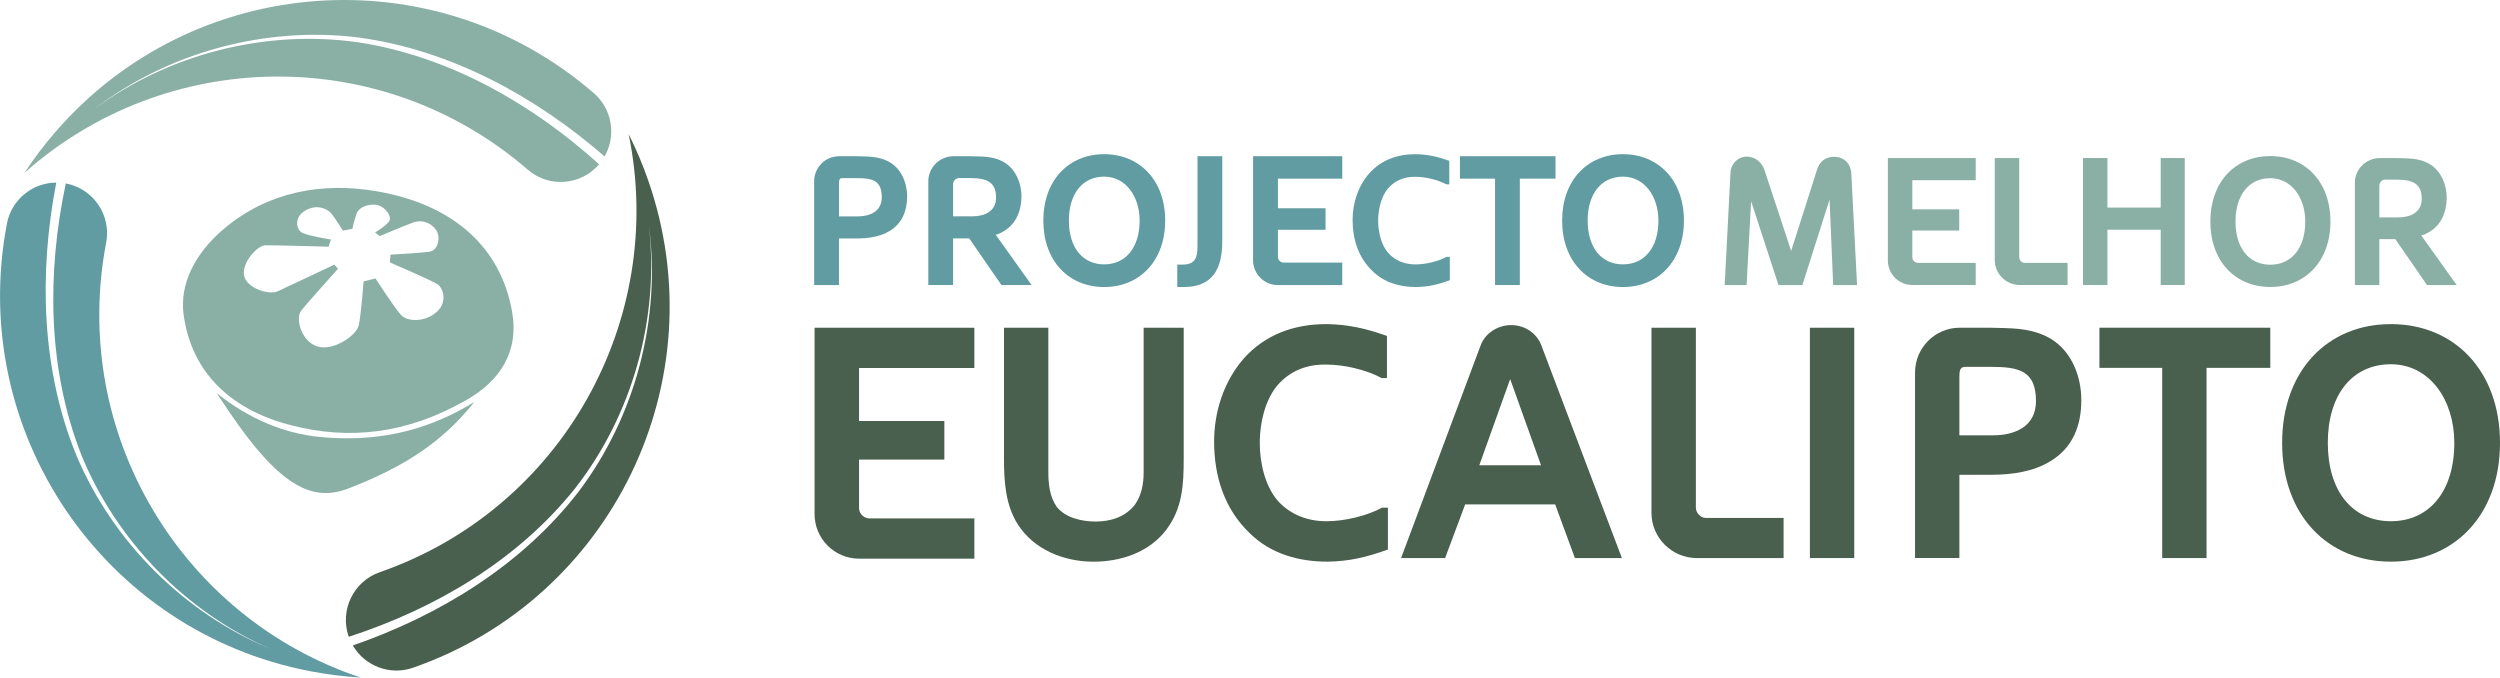 <svg width="369" height="100" viewBox="0 0 369 100" fill="none" xmlns="http://www.w3.org/2000/svg">
<g clip-path="url(#clip0_670_4972)">
<path d="M120.169 26.749C120.169 24.714 121.823 23.058 123.858 23.058H126.382C127.984 23.11 129.443 23.03 130.992 23.765C132.971 24.717 133.891 26.913 133.891 29.034C133.891 31.041 133.185 32.943 131.37 34.056C129.932 34.953 128.142 35.197 126.408 35.197H123.831V42.071H120.169V26.754V26.749ZM123.831 31.938H126.597C128.387 31.938 130.149 31.231 130.149 29.112C130.149 26.64 128.795 26.29 126.46 26.29H124.292C123.833 26.29 123.833 26.727 123.833 27.186V31.938H123.831Z" fill="#609CA1"/>
<path d="M152.261 42.065H147.807L143.062 35.192H140.677V42.065H137.019V26.749C137.019 24.714 138.698 23.058 140.76 23.058H143.229C144.855 23.11 146.348 23.03 147.868 23.765C149.817 24.717 150.768 26.913 150.768 29.034C150.743 31.041 150.037 32.943 148.274 34.056C147.868 34.301 147.457 34.518 146.968 34.655L152.261 42.068V42.065ZM140.677 31.935H143.496C145.23 31.935 147.021 31.256 147.021 29.165C147.021 27.075 145.909 26.287 143.332 26.287H141.519C141.055 26.287 140.677 26.724 140.677 27.183V31.935Z" fill="#609CA1"/>
<path d="M162.971 22.757C168.209 22.757 171.981 26.615 171.981 32.561C171.981 38.507 168.211 42.366 162.971 42.366C157.731 42.366 153.995 38.507 153.995 32.561C153.995 26.615 157.74 22.757 162.971 22.757ZM162.971 39.022C166.146 39.022 168.209 36.55 168.209 32.561C168.209 28.976 166.146 26.072 162.971 26.072C159.797 26.072 157.767 28.569 157.767 32.561C157.767 36.553 159.8 39.022 162.971 39.022Z" fill="#609CA1"/>
<path d="M180.41 23.058V35.629C180.41 39.785 178.892 42.363 174.742 42.363H173.763V39.053H174.633C176.421 39.025 176.749 37.992 176.749 36.333V23.058H180.41Z" fill="#609CA1"/>
<path d="M213.913 23.734V27.211H213.476C212.228 26.532 210.388 26.098 208.923 26.098C207.322 26.072 205.912 26.587 204.825 27.865C203.822 29.112 203.416 30.961 203.416 32.564C203.416 34.167 203.822 36.069 204.884 37.316C205.912 38.482 207.402 39.056 208.976 39.025C210.41 39.025 212.256 38.594 213.504 37.914H213.991V41.364C212.281 41.987 210.819 42.341 209.001 42.366C206.616 42.366 204.311 41.714 202.599 40.027C200.483 38.02 199.644 35.303 199.644 32.453C199.644 30.061 200.4 27.537 202.084 25.608C203.844 23.625 206.232 22.757 208.92 22.757C210.763 22.785 212.225 23.136 213.91 23.734H213.913Z" fill="#609CA1"/>
<path d="M215.486 26.37V23.058H229.592V26.37H224.326V42.065H220.668V26.37H215.486Z" fill="#609CA1"/>
<path d="M239.546 22.757C244.781 22.757 248.547 26.615 248.547 32.561C248.547 38.507 244.778 42.366 239.546 42.366C234.314 42.366 230.57 38.507 230.57 32.561C230.57 26.615 234.306 22.757 239.546 22.757ZM239.546 39.022C242.718 39.022 244.781 36.55 244.781 32.561C244.781 28.976 242.718 26.072 239.546 26.072C236.374 26.072 234.339 28.569 234.339 32.561C234.339 36.553 236.371 39.022 239.546 39.022Z" fill="#609CA1"/>
<path d="M184.955 23.058H198.12V26.37H188.622V30.744H195.649V33.92H188.622V37.923C188.622 38.385 189.025 38.764 189.489 38.764H198.118V42.079H188.619C186.581 42.079 184.952 40.423 184.952 38.41V23.055L184.955 23.058Z" fill="#609CA1"/>
<path d="M262.503 42.071L258.464 29.7L257.796 42.071H254.563L255.417 25.527C255.442 24.241 256.459 23.144 257.771 23.116C259.025 23.091 260.043 23.946 260.418 25.045L264.374 37.038L268.196 25.045C268.571 23.84 269.425 23.144 270.709 23.144C272.124 23.144 273.141 24.079 273.25 25.552L274.103 42.071H270.576L270.042 29.46L266.031 42.071H262.503Z" fill="#8AB0A6"/>
<path d="M278.648 23.328H291.617V26.593H282.26V30.899H289.181V34.031H282.26V37.973C282.26 38.427 282.66 38.802 283.113 38.802H291.617V42.068H282.26C280.255 42.068 278.648 40.434 278.648 38.452V23.328Z" fill="#8AB0A6"/>
<path d="M294.427 23.328H298.036V37.945C298.036 38.402 298.408 38.802 298.867 38.802H305.174V42.068H298.116C296.084 42.068 294.427 40.409 294.427 38.399V23.325V23.328Z" fill="#8AB0A6"/>
<path d="M318.921 23.328H322.471V42.068H318.921V33.903H311.057V42.068H307.448V23.328H311.057V30.638H318.921V23.328Z" fill="#8AB0A6"/>
<path d="M335.097 23.035C340.256 23.035 343.973 26.838 343.973 32.698C343.973 38.557 340.259 42.36 335.097 42.36C329.935 42.36 326.246 38.56 326.246 32.698C326.246 26.835 329.935 23.035 335.097 23.035ZM335.097 39.072C338.221 39.072 340.256 36.637 340.256 32.7C340.256 29.168 338.221 26.303 335.097 26.303C331.972 26.303 329.962 28.767 329.962 32.7C329.962 36.634 331.967 39.072 335.097 39.072Z" fill="#8AB0A6"/>
<path d="M362.61 42.071H358.226L353.547 35.298H351.19V42.071H347.582V26.972C347.582 24.965 349.238 23.33 351.27 23.33H353.703C355.307 23.383 356.78 23.303 358.276 24.026C360.199 24.965 361.136 27.133 361.136 29.224C361.108 31.203 360.416 33.076 358.676 34.176C358.276 34.418 357.875 34.63 357.389 34.766L362.607 42.076L362.61 42.071ZM351.19 32.085H353.973C355.685 32.085 357.447 31.414 357.447 29.354C357.447 27.294 356.352 26.518 353.817 26.518H352.021C351.568 26.518 351.19 26.947 351.19 27.4V32.088V32.085Z" fill="#8AB0A6"/>
<path d="M168.798 48.373H174.716V67.653C174.716 71.634 174.522 75.033 172.142 78.192C169.574 81.594 165.307 82.905 161.429 82.905C156.914 82.905 152.6 81.059 150.273 77.463C148.383 74.551 148.188 71.007 148.188 67.656V48.376H154.735V69.649C154.735 71.445 154.926 73.34 155.997 74.843C157.353 76.494 159.777 76.978 161.72 76.978C163.95 76.978 166.132 76.299 167.536 74.457C168.509 73.045 168.801 71.397 168.801 69.694V48.373H168.798Z" fill="#49604E"/>
<path d="M204.714 49.587V55.803H203.936C201.706 54.589 198.407 53.812 195.791 53.812C192.927 53.762 190.409 54.684 188.466 56.969C186.673 59.202 185.942 62.503 185.942 65.368C185.942 68.232 186.673 71.634 188.56 73.869C190.406 75.957 193.069 76.976 195.882 76.928C198.454 76.928 201.754 76.149 203.983 74.935H204.856V81.107C201.801 82.22 199.182 82.855 195.935 82.902C191.665 82.902 187.54 81.736 184.488 78.724C180.701 75.13 179.203 70.272 179.203 65.175C179.203 60.9 180.56 56.385 183.562 52.935C186.714 49.392 190.984 47.836 195.788 47.836C199.085 47.886 201.704 48.515 204.711 49.584L204.714 49.587Z" fill="#49604E"/>
<path d="M218.536 50.995C219.214 49.147 221.107 47.983 223.045 47.983C225.088 47.983 226.834 49.197 227.51 50.995L239.391 82.368H232.455L229.544 74.454H216.257L213.299 82.368H206.799L218.536 50.995ZM218.344 68.675H227.457L222.9 55.95L218.344 68.675Z" fill="#49604E"/>
<path d="M243.758 48.373H250.31V74.891C250.31 75.718 250.988 76.447 251.811 76.447H263.259V82.371H250.455C246.768 82.371 243.758 79.361 243.758 75.718V48.373Z" fill="#49604E"/>
<path d="M273.686 82.368H267.14V48.373H273.686V82.368Z" fill="#49604E"/>
<path d="M282.662 54.976C282.662 51.335 285.623 48.37 289.256 48.37H293.771C296.631 48.468 299.253 48.323 302.013 49.634C305.552 51.335 307.203 55.268 307.203 59.054C307.203 62.84 305.941 66.05 302.694 68.04C300.12 69.643 296.92 70.078 293.818 70.078H289.206V82.365H282.66V54.973L282.662 54.976ZM289.209 64.254H294.157C297.357 64.254 300.509 62.99 300.509 59.202C300.509 54.781 298.085 54.149 293.913 54.149H290.035C289.206 54.149 289.206 54.929 289.206 55.753V64.251L289.209 64.254Z" fill="#49604E"/>
<path d="M309.875 54.297V48.37H335.094V54.297H325.684V82.368H319.14V54.297H309.875Z" fill="#49604E"/>
<path d="M352.893 47.838C362.256 47.838 369 54.734 369 65.368C369 76.001 362.256 82.902 352.893 82.902C343.531 82.902 336.842 76.007 336.842 65.368C336.842 54.728 343.536 47.838 352.893 47.838ZM352.893 76.931C358.573 76.931 362.256 72.511 362.256 65.37C362.256 58.962 358.573 53.765 352.893 53.765C347.214 53.765 343.584 58.233 343.584 65.37C343.584 72.508 347.22 76.931 352.893 76.931Z" fill="#49604E"/>
<path d="M120.233 48.373H143.818V54.313H126.797V62.141H139.387V67.837H126.797V75.005C126.797 75.834 127.525 76.516 128.353 76.516H143.818V82.457H126.797C123.147 82.457 120.23 79.487 120.23 75.885V48.376L120.233 48.373Z" fill="#49604E"/>
<path d="M11.954 67.004C17.08 79.715 27.357 90.313 39.998 95.816C27.266 90.53 16.721 80.071 11.301 67.275C6.088 54.581 5.721 40.331 8.304 26.952C4.815 26.966 1.707 29.438 1.021 32.996C1.021 33.004 1.018 33.007 1.018 33.015C1.018 33.021 1.018 33.023 1.018 33.029C-4.823 63.65 15.223 93.216 45.802 99.073C48.287 99.552 50.761 99.855 53.219 99.997C26.782 91.209 10.292 63.959 15.668 35.818C16.444 31.768 13.791 27.857 9.744 27.08C9.736 27.08 9.722 27.08 9.713 27.08C6.911 40.272 7.014 54.341 11.957 67.004H11.954Z" fill="#609CA1"/>
<path d="M84.887 72.076C93.319 61.276 97.341 47.065 95.784 33.352C97.577 47.037 93.805 61.409 85.449 72.508C77.078 83.376 64.936 90.817 52.076 95.268C53.833 98.288 57.525 99.744 60.944 98.564C60.95 98.561 60.955 98.561 60.961 98.558C60.966 98.558 60.969 98.555 60.974 98.552C90.377 88.308 105.923 56.139 95.698 26.693C94.873 24.299 93.894 22.003 92.79 19.801C98.409 47.12 83.086 75.047 56.06 84.456C52.168 85.808 50.114 90.065 51.465 93.962C51.47 93.973 51.476 93.982 51.478 93.99C64.288 89.823 76.406 82.699 84.884 72.082L84.887 72.076Z" fill="#49604E"/>
<path d="M52.776 6.233C39.219 4.323 24.916 7.939 13.836 16.146C24.775 7.747 39.091 3.83 52.868 5.528C66.451 7.355 78.957 14.164 89.238 23.091C90.972 20.057 90.386 16.126 87.653 13.752C87.647 13.746 87.645 13.743 87.639 13.741C87.636 13.741 87.634 13.735 87.628 13.732C64.066 -6.645 28.475 -4.045 8.118 19.545C6.461 21.46 4.962 23.456 3.611 25.516C24.43 6.982 56.243 6.308 77.89 25.04C81.006 27.737 85.715 27.392 88.409 24.271C88.415 24.263 88.418 24.255 88.426 24.244C78.415 15.219 66.198 8.273 52.776 6.227V6.233Z" fill="#8AB0A6"/>
<path d="M69.798 59.461C62.42 63.953 54.981 65.237 47.267 64.499C41.865 63.981 36.712 61.802 31.983 58.021C36.217 64.499 40.292 69.978 44.604 71.976C47.13 73.148 49.41 72.884 51.464 72.085C58.45 69.365 64.847 65.888 69.973 59.371" fill="#8AB0A6"/>
<path d="M33.114 33.717C28.772 37.358 26.498 41.937 27.093 46.38C28.313 55.48 34.668 60.705 43.136 62.812C51.5 64.939 59.962 64.095 68.741 59.104C73.723 56.273 76.697 52.006 75.555 45.826C73.859 36.659 67.159 30.242 55.645 28.238C47.508 26.821 39.541 28.327 33.114 33.717ZM48.951 31.565C49.566 32.358 50.614 34.037 50.614 34.037L52.02 33.778C52.02 33.778 52.154 32.943 52.598 31.623C53.043 30.304 54.836 30.045 55.809 30.29C56.779 30.535 58.05 31.993 57.344 32.784C56.638 33.575 55.359 34.318 55.359 34.318L56.059 34.849C56.059 34.849 59.317 33.449 60.991 32.84C62.664 32.23 64.185 33.324 64.577 34.34C64.972 35.356 64.583 36.99 63.351 37.163C62.12 37.335 57.633 37.586 57.633 37.586L57.541 38.73C57.541 38.73 63.952 41.48 64.655 42.012C65.358 42.544 66.131 44.523 64.46 46.037C62.789 47.554 60.151 47.546 59.187 46.486C58.222 45.425 55.423 41.102 55.423 41.102L53.663 41.536C53.663 41.536 53.296 46.555 52.94 48.05C52.584 49.545 49.146 51.914 46.775 51.112C44.403 50.313 43.622 46.962 44.417 45.909C45.212 44.854 49.891 39.674 49.891 39.674L49.365 39.056C49.365 39.056 42.31 42.385 40.998 42.992C39.686 43.599 36.403 42.533 36.025 40.684C35.647 38.836 37.946 36.227 39.172 36.205C40.398 36.183 48.492 36.411 48.492 36.411L48.848 35.356C48.848 35.356 45.507 34.816 44.631 34.373C43.756 33.931 43.319 32.169 44.993 31.117C46.666 30.064 48.337 30.774 48.948 31.57L48.951 31.565Z" fill="#8AB0A6"/>
</g>
<defs>
<clipPath id="clip0_670_4972">
<rect width="369" height="100" fill="white"/>
</clipPath>
</defs>
</svg>
